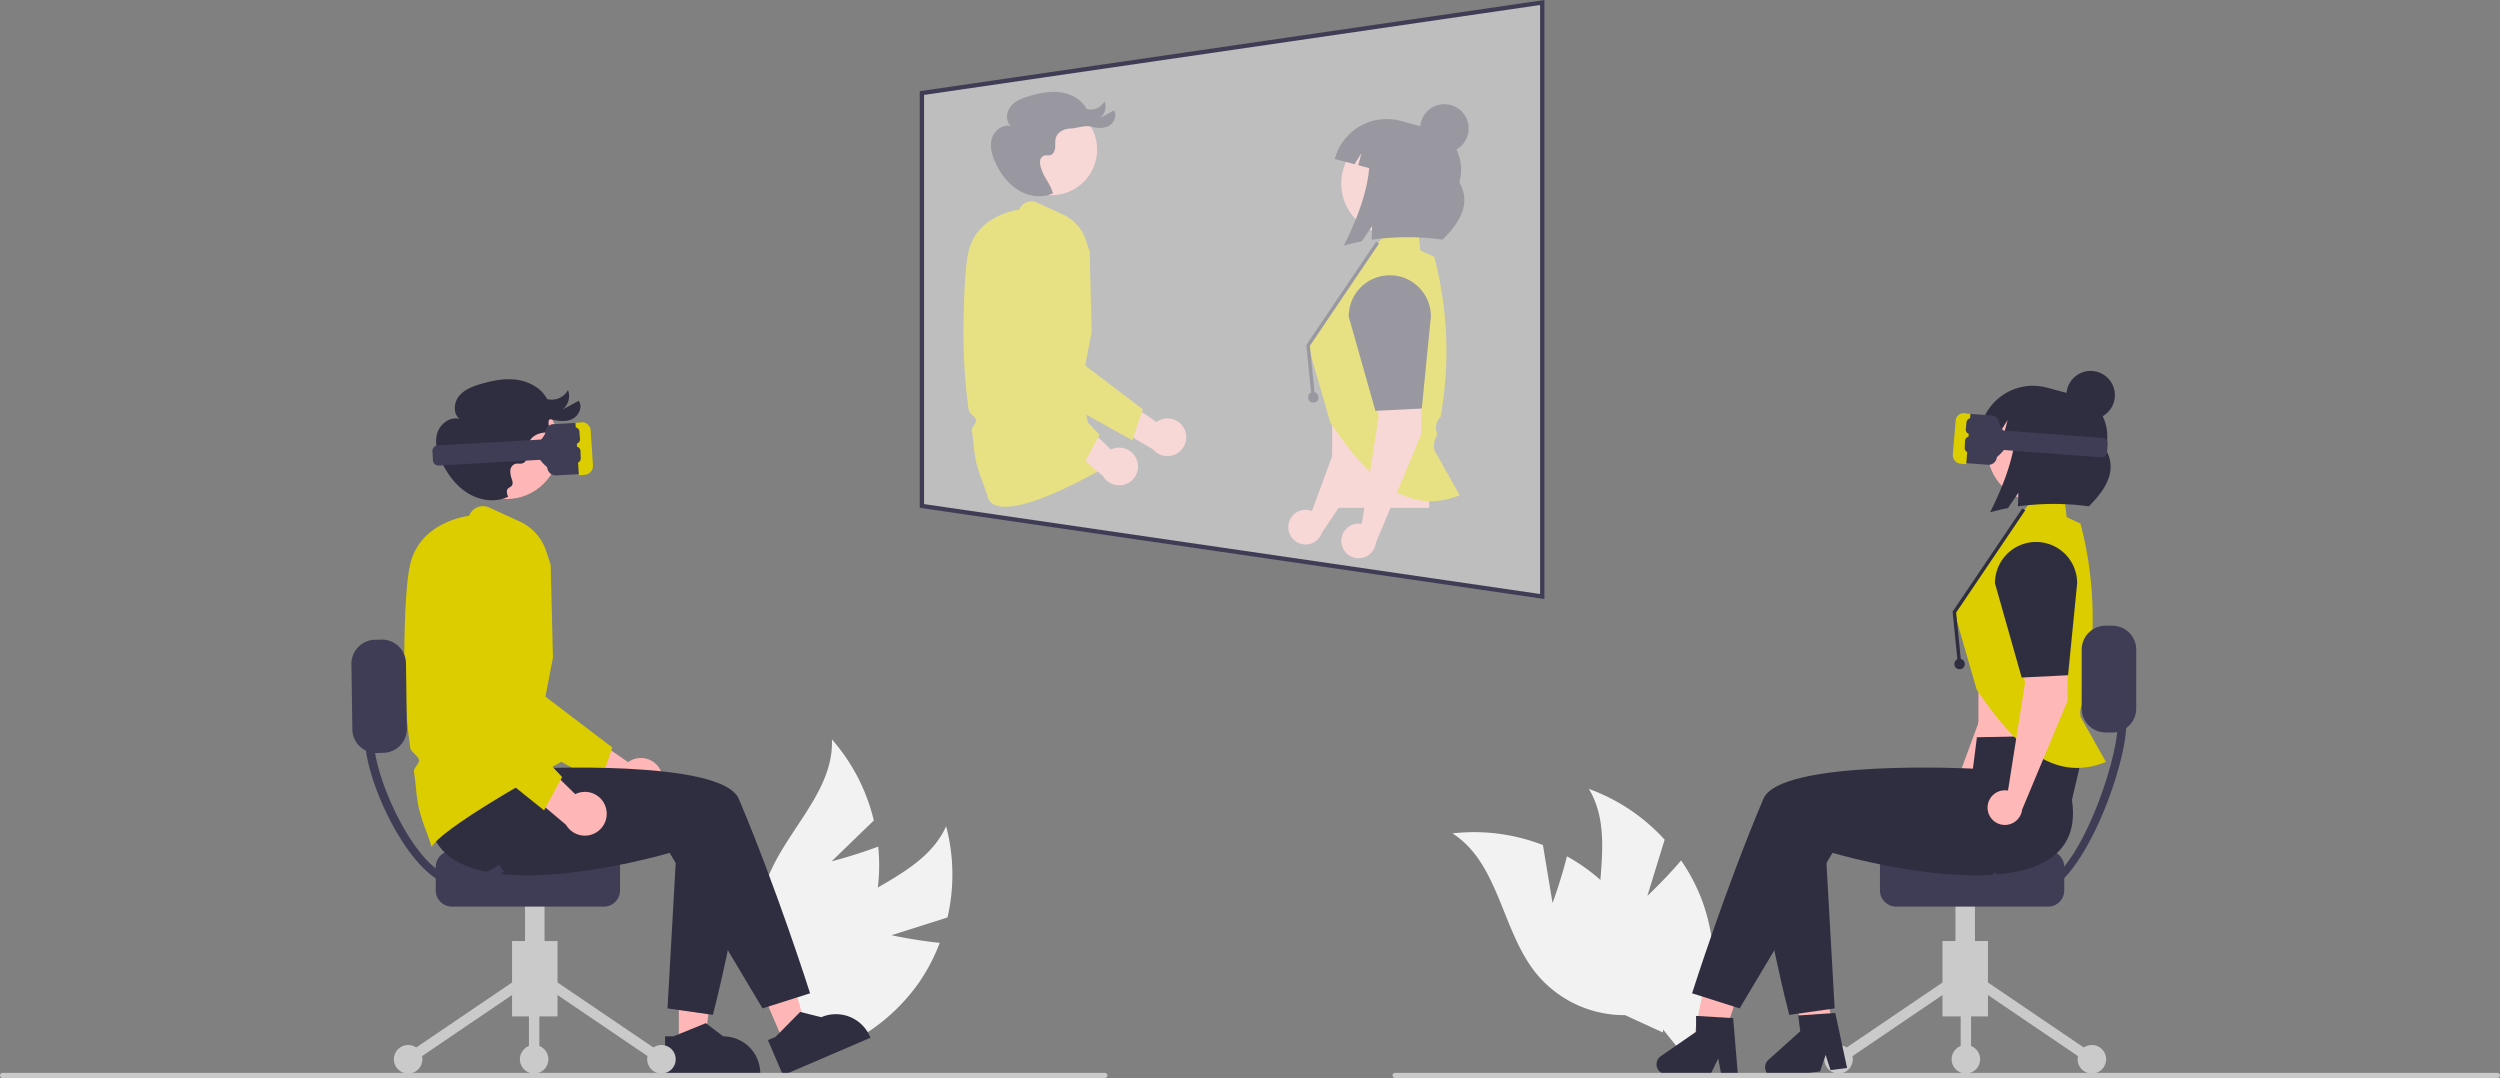 <svg id="e4f54ded-35cb-46fd-8e5c-fc63ac704a93" data-name="Layer 1" xmlns="http://www.w3.org/2000/svg" width="1157.307" height="499.034" viewBox="0 0 1157.307 499.034" class="injected-svg ClassicGrid__ImageFile-sc-td9pmq-4 fNAcXv grid_media" xmlns:xlink="http://www.w3.org/1999/xlink"><rect x="0" y="0" width="1157.307" height="499.034" fill="#808080" stroke="none"/><path d="M434.023,633.429l25.93-8.225a87.77,87.77,0,0,0-.625-42.226c-10.417,23.163-40.98,28.837-58.394,47.325a52.794,52.794,0,0,0-13.505,43.722L381.974,692.531a88.466,88.466,0,0,0,64.385-36.624A85.453,85.453,0,0,0,456.371,636.951C445.313,635.844,434.023,633.429,434.023,633.429Z" transform="translate(-21.346 -200.483)" fill="#F2F2F2"></path><path d="M406.315,599.209l19.54-18.926a87.77,87.77,0,0,0-19.391-37.515c1.006,25.377-23.818,44.087-31.159,68.4a52.794,52.794,0,0,0,7.412,45.156l3.371,18.997A88.466,88.466,0,0,0,427.381,613.826a85.453,85.453,0,0,0,.508-21.432C417.498,596.335,406.315,599.209,406.315,599.209Z" transform="translate(-21.346 -200.483)" fill="#F2F2F2"></path><path d="M783.959,615.193l7.985-26.005a87.77,87.77,0,0,0-35.084-23.506c13.124,21.743.407,50.108,5.706,74.946a52.794,52.794,0,0,0,28.277,35.978l12.117,15.014a88.466,88.466,0,0,0,6.502-73.787,85.453,85.453,0,0,0-9.894-19.018C792.368,607.281,783.959,615.193,783.959,615.193Z" transform="translate(-21.346 -200.483)" fill="#F2F2F2"></path><path d="M740.053,618.515,735.603,591.679a87.77,87.77,0,0,0-41.885-5.392c21.444,13.608,22.711,44.667,38.532,64.535a52.794,52.794,0,0,0,41.355,19.591l17.541,8.034a88.466,88.466,0,0,0-27.088-68.942,85.453,85.453,0,0,0-17.337-12.609C744.051,607.683,740.053,618.515,740.053,618.515Z" transform="translate(-21.346 -200.483)" fill="#F2F2F2"></path><path d="M627.297,436.651a8.037,8.037,0,0,1,1.381.413l17.461-47.373,1.632-48.627a12.092,12.092,0,0,1,24.108-.879l0,0a95.396,95.396,0,0,1-1.455,29.54l-6.661,32.058-30.413,45.217a8.016,8.016,0,1,1-6.053-10.35Z" transform="translate(-21.346 -200.483)" fill="#FFB8B8"></path><path d="M666.37,390.112l-21.261-3.144-3.612-45.176a19.017,19.017,0,1,1,37.301,7.424Z" transform="translate(-21.346 -200.483)" fill="#2F2E41"></path><rect x="638.041" y="390.667" width="44.903" height="44.903" transform="translate(1299.638 625.755) rotate(-180)" fill="#FFB8B8"></rect><path d="M655.681,317.7l9.038-11.618,12.893-.559,1.287,10.927,6.388,2.946a171.329,171.329,0,0,1,2.886,74.227l0,0v0a6.609,6.609,0,0,0-1.88,6.42l.414,1.651-.038.06a9.672,9.672,0,0,0-1.284,7.22h0l11.679,20.752c-24.801,10.108-42.982-8.742-59.825-33.445l-10.424-36.083Z" transform="translate(-21.346 -200.483)" fill="#DBCD00"></path><polygon points="607.163 184.018 604.729 159.675 637.044 111.838 638.373 112.735 606.383 160.092 608.759 183.859 607.163 184.018" fill="#2F2E41"></polygon><circle cx="607.961" cy="183.939" r="2.406" fill="#2F2E41"></circle><circle cx="644.727" cy="84.969" r="23.838" fill="#FFB8B8"></circle><path d="M669.671,256.44l2.892.77.982.261,11.006,2.93c9.755,2.597,15.296,13.599,12.374,24.574,5.394,9.351.72,18.023-7.774,26.437a119.656,119.656,0,0,0-32.82.039l.19-6.301-4.819,7.082q-4.126.798-8.279,1.944c6.292-12.391,10.93-25.189,11.721-35.879l-5.04-1.342,1.468-5.516-3.179,5.06-9.137-2.432,0,0A24.857,24.857,0,0,1,669.671,256.44Z" transform="translate(-21.346 -200.483)" fill="#2F2E41"></path><circle cx="668.64" cy="59.465" r="11.226" fill="#2F2E41"></circle><path d="M650.292,442.871a8.038,8.038,0,0,1,1.435.135l7.878-49.87-7.892-48.01a12.092,12.092,0,0,1,23.473-5.568v0a95.396,95.396,0,0,1,4.339,29.256l-.275,32.742L658.249,451.84a8.016,8.016,0,1,1-7.957-8.969Z" transform="translate(-21.346 -200.483)" fill="#FFB8B8"></path><path d="M679.529,389.601l-21.465,1.067-12.361-43.602a19.017,19.017,0,1,1,38.033,0Z" transform="translate(-21.346 -200.483)" fill="#2F2E41"></path><path d="M569.59,399.029a8.668,8.668,0,0,0-12.902-3.194l-25.322-17.541L531,394.297l24.102,14.204a8.715,8.715,0,0,0,14.488-9.472Z" transform="translate(-21.346 -200.483)" fill="#FFB6B6"></path><path d="M545.495,404.281l-48.712-27.119-.013-.237c-.026-.454-2.559-45.493-1.564-55.105a25.586,25.586,0,0,1,7.125-15.454l.106-.098.144-.014a12.984,12.984,0,0,1,13.538,8.968,91.968,91.968,0,0,1,3.093,42.075l-1.285,8.005,32.444,24.658Z" transform="translate(-21.346 -200.483)" fill="#DBCD00"></path><circle cx="486.768" cy="69.23" r="21.126" fill="#FFB6B6"></circle><path d="M508.814,289.922c-4.939,2.37-11.019,1.567-15.734-1.221s-8.186-7.336-10.611-12.248c-1.776-3.598-3.067-7.718-2.038-11.596s5.132-7.128,8.976-5.979c-2.634-2.121-2.327-6.494-.199-9.122s5.486-3.891,8.73-4.843c4.709-1.382,9.656-2.358,14.513-1.651s9.637,3.336,11.922,7.679a7.403,7.403,0,0,0,8.317-3.572,6.707,6.707,0,0,1-2.306,7.824l6.577-3.568c1.677,2.324.153,5.869-2.392,7.185s-5.622.965-8.4.262-6.397.853-9.262.91-5.964,1.556-6.785,4.302c-.43,1.438-.179,2.982-.306,4.478s-.843,3.155-2.293,3.544c-.916.246-1.918-.08-2.826.193a3.032,3.032,0,0,0-1.911,2.714,8.901,8.901,0,0,0,.631,3.445c1.434,4.419,3.729,6.252,5.163,10.671" transform="translate(-21.346 -200.483)" fill="#2F2E41"></path><path d="M478.406,429.519l-.012-.001-.167-.028-.048-.162c-.607-2.043-1.38-4.134-2.128-6.156a74.233,74.233,0,0,1-2.783-8.58,65.711,65.711,0,0,1-1.23-8.446c-.209-2.061-.424-4.192-.791-6.29a3.853,3.853,0,0,1,1.051-2.667,3.532,3.532,0,0,0,.966-2.245,5.341,5.341,0,0,0-1.689-2.284,5.504,5.504,0,0,1-1.853-2.628,261.761,261.761,0,0,1-2.359-37.708c.175-17.447.964-29.339,2.343-35.346,3.711-16.153,20.853-19.101,23.537-19.464a5.925,5.925,0,0,1,8.014-3.305l12.18,5.576a19.83,19.83,0,0,1,10.543,11.775l1.809,5.516.906,37.03-5.023,26.076L529.5,418.768C477.197,447.484,478.575,429.519,478.406,429.519Z" transform="translate(-21.346 -200.483)" fill="#DBCD00"></path><path d="M547.781,413.912a8.668,8.668,0,0,0-12.187-5.306l-22.033-21.528-3.036,15.717,21.389,18.033a8.715,8.715,0,0,0,15.867-6.917Z" transform="translate(-21.346 -200.483)" fill="#FFB6B6"></path><path d="M523.147,415.063l-43.493-34.881.026-.236c.05-.451,5.083-45.28,7.67-54.591a25.586,25.586,0,0,1,9.608-14.045l.121-.078.144.011a12.984,12.984,0,0,1,11.848,11.105,91.968,91.968,0,0,1-3.985,42L502.482,372.024,530.347,401.759Z" transform="translate(-21.346 -200.483)" fill="#DBCD00"></path><path d="M327.078,557.015a10.056,10.056,0,0,0-14.967-3.706l-29.375-20.349-.424,18.565L310.272,568.003a10.11,10.11,0,0,0,16.806-10.988Z" transform="translate(-21.346 -200.483)" fill="#FFB6B6"></path><path d="M299.127,563.108l-56.509-31.46-.016-.275c-.03-.526-2.968-52.774-1.815-63.925a29.681,29.681,0,0,1,8.266-17.928l.124-.113.167-.016a15.062,15.062,0,0,1,15.705,10.404,106.688,106.688,0,0,1,3.588,48.809l-1.491,9.286,37.637,28.605Z" transform="translate(-21.346 -200.483)" fill="#DBCD00"></path><polygon points="363.145 483.213 374.015 478.544 361.18 434.396 345.137 441.287 363.145 483.213" fill="#FFB6B6"></polygon><path d="M376.828,681.983l3.534-1.518,11.388-11.537,9.805,2.434.001-0a17.151,17.151,0,0,1,22.526,8.99l.22.512-40.485,17.389Z" transform="translate(-21.346 -200.483)" fill="#2F2E41"></path><polygon points="314.246 484.351 326.076 484.35 331.704 438.72 314.244 438.72 314.246 484.351" fill="#FFB6B6"></polygon><path d="M329.226,680.236l3.846-0,15.017-6.107,8.048,6.106h.001a17.151,17.151,0,0,1,17.15,17.15v.557l-44.062.002Z" transform="translate(-21.346 -200.483)" fill="#2F2E41"></path><rect x="237.043" y="435.636" width="21.047" height="34.878" fill="#CACACA"></rect><rect x="299.882" y="643.181" width="4.811" height="61.045" transform="translate(-446.268 345.074) rotate(-55.841)" fill="#CACACA"></rect><rect x="205.016" y="671.298" width="61.045" height="4.811" transform="translate(-358.996 48.002) rotate(-34.16)" fill="#CACACA"></rect><circle cx="306.198" cy="490.359" r="6.615" fill="#CACACA"></circle><circle cx="247.266" cy="490.359" r="6.615" fill="#CACACA"></circle><circle cx="188.935" cy="490.359" r="6.615" fill="#CACACA"></circle><rect x="244.861" y="456.082" width="4.811" height="34.277" fill="#CACACA"></rect><rect x="243.057" y="404.968" width="9.02" height="46.304" fill="#CACACA"></rect><path d="M223.055,612.667V601.843A7.525,7.525,0,0,1,230.572,594.326h70.29a7.525,7.525,0,0,1,7.517,7.517v10.824a7.525,7.525,0,0,1-7.517,7.517H230.572A7.525,7.525,0,0,1,223.055,612.667Z" transform="translate(-21.346 -200.483)" fill="#3F3D56"></path><path d="M532.825,699.517H22.531a1.191,1.191,0,0,1,0-2.381h510.294a1.191,1.191,0,0,1,0,2.381Z" transform="translate(-21.346 -200.483)" fill="#CACACA"></path><path d="M213.5,540.768l51,1,1.851,14.527s89.149-4.527,97,14c17.679,41.719,33,90,33,90l-22,7-43-72s-119.851,35.473-110.851-24.527Z" transform="translate(-21.346 -200.483)" fill="#2F2E41"></path><path d="M367.775,583.173c-5.233,45.007-16.424,87.121-16.424,87.121l-21-3,4.783-84.872" transform="translate(-21.346 -200.483)" fill="#2F2E41"></path><circle cx="234.417" cy="206.518" r="24.507" fill="#FFB6B6"></circle><path d="M256.574,430.445c-5.73,2.749-12.782,1.818-18.253-1.417s-9.496-8.51-12.31-14.208c-2.06-4.173-3.557-8.953-2.364-13.452s5.953-8.268,10.413-6.936c-3.055-2.46-2.699-7.533-.23-10.582s6.364-4.514,10.128-5.619c5.462-1.603,11.202-2.735,16.835-1.915s11.18,3.87,13.831,8.908a8.587,8.587,0,0,0,9.648-4.144,7.78,7.78,0,0,1-2.675,9.077l7.63-4.139c1.945,2.696.178,6.808-2.775,8.335s-6.522,1.12-9.744.304.58,5.99-2.744,6.055-6.919,1.805-7.871,4.99c-.498,1.668-.208,3.46-.355,5.195s-.978,3.66-2.66,4.112c-1.062.286-2.225-.093-3.278.224a3.517,3.517,0,0,0-2.217,3.149,10.326,10.326,0,0,0,.732,3.996c1.663,5.127-3.674,2.253-2.011,7.38" transform="translate(-21.346 -200.483)" fill="#2F2E41"></path><path d="M221.3,592.385l-.014-.002-.194-.033-.056-.188c-.705-2.37-1.601-4.796-2.468-7.142a86.118,86.118,0,0,1-3.229-9.953,76.229,76.229,0,0,1-1.427-9.797c-.242-2.391-.492-4.863-.917-7.297-.189-1.081.527-2.104,1.219-3.094.642-.918,1.248-1.784,1.121-2.604-.13-.838-1.06-1.759-1.959-2.65-.986-.976-2.005-1.986-2.149-3.048a303.655,303.655,0,0,1-2.736-43.744c.203-20.239,1.118-34.035,2.718-41.004,4.304-18.738,24.191-22.158,27.304-22.58a6.874,6.874,0,0,1,9.296-3.834l14.13,6.468a23.004,23.004,0,0,1,12.231,13.66l2.099,6.399,1.051,42.957-5.827,30.25,11.384,17.077C222.203,585.538,221.495,592.385,221.3,592.385Z" transform="translate(-21.346 -200.483)" fill="#DBCD00"></path><path d="M926.464,560.117a8.037,8.037,0,0,1,1.381.413l17.461-47.373,1.632-48.627a12.092,12.092,0,0,1,24.108-.879l0,0a95.396,95.396,0,0,1-1.455,29.54l-6.661,32.058-30.413,45.217a8.016,8.016,0,1,1-6.053-10.35Z" transform="translate(-21.346 -200.483)" fill="#FFB8B8"></path><path d="M965.537,513.578l-21.261-3.144-3.612-45.176a19.017,19.017,0,1,1,37.301,7.424Z" transform="translate(-21.346 -200.483)" fill="#2F2E41"></path><rect x="937.207" y="514.134" width="44.903" height="44.903" transform="translate(1897.972 872.687) rotate(-180)" fill="#FFB8B8"></rect><polygon points="809.373 445.894 792.224 440.124 782.674 486.804 794.294 490.713 809.373 445.894" fill="#FFB6B6"></polygon><polygon points="839.786 437.013 822.178 441.177 838.737 485.853 850.668 483.031 839.786 437.013" fill="#FFB6B6"></polygon><rect x="899.217" y="435.636" width="21.047" height="34.878" fill="#CACACA"></rect><rect x="867.19" y="671.298" width="61.045" height="4.811" transform="translate(-244.755 419.81) rotate(-34.159)" fill="#CACACA"></rect><rect x="962.056" y="643.181" width="4.811" height="61.045" transform="translate(-155.905 893.004) rotate(-55.84)" fill="#CACACA"></rect><circle cx="851.109" cy="490.359" r="6.615" fill="#CACACA"></circle><circle cx="910.041" cy="490.359" r="6.615" fill="#CACACA"></circle><circle cx="968.372" cy="490.359" r="6.615" fill="#CACACA"></circle><rect x="907.636" y="456.082" width="4.811" height="34.277" fill="#CACACA"></rect><rect x="905.23" y="404.968" width="9.02" height="46.304" fill="#CACACA"></rect><path d="M969.428,620.184H899.138a7.525,7.525,0,0,1-7.517-7.517V601.843a7.525,7.525,0,0,1,7.517-7.517H969.428a7.525,7.525,0,0,1,7.517,7.517v10.824A7.525,7.525,0,0,1,969.428,620.184Z" transform="translate(-21.346 -200.483)" fill="#3F3D56"></path><path d="M980.5,570.768c9,60-110.851,24.527-110.851,24.527l-43,72-22-7s15.321-48.281,33-90c7.851-18.527,97-14,97-14l1.851-14.527,51-1Z" transform="translate(-21.346 -200.483)" fill="#2F2E41"></path><path d="M865.866,582.423l4.783,84.872-21,3s-11.191-42.114-16.424-87.121" transform="translate(-21.346 -200.483)" fill="#2F2E41"></path><path d="M954.848,441.166l9.038-11.618,12.893-.559,1.287,10.927,6.388,2.946a171.329,171.329,0,0,1,2.886,74.227l0,0v0a6.609,6.609,0,0,0-1.88,6.42l.414,1.651-.038.06a9.672,9.672,0,0,0-1.284,7.22h0l11.679,20.752c-24.801,10.108-42.982-8.742-59.825-33.445l-10.424-36.083Z" transform="translate(-21.346 -200.483)" fill="#DBCD00"></path><polygon points="906.33 307.484 903.896 283.141 936.211 235.304 937.54 236.201 905.549 283.558 907.926 307.325 906.33 307.484" fill="#2F2E41"></polygon><circle cx="907.128" cy="307.405" r="2.406" fill="#2F2E41"></circle><circle cx="943.894" cy="208.435" r="23.838" fill="#FFB8B8"></circle><path d="M968.838,379.906l2.892.77.982.261,11.006,2.93c9.755,2.597,15.296,13.599,12.374,24.574,5.394,9.351.72,18.023-7.774,26.437a119.655,119.655,0,0,0-32.82.039l.19-6.301-4.819,7.082q-4.126.798-8.279,1.944c6.292-12.391,10.93-25.189,11.721-35.879l-5.04-1.342,1.468-5.516-3.179,5.06-9.137-2.432,0,0A24.857,24.857,0,0,1,968.838,379.906Z" transform="translate(-21.346 -200.483)" fill="#2F2E41"></path><circle cx="967.807" cy="182.931" r="11.226" fill="#2F2E41"></circle><path d="M949.459,566.337a8.038,8.038,0,0,1,1.435.135l7.878-49.87-7.892-48.01a12.092,12.092,0,0,1,23.473-5.568v0a95.396,95.396,0,0,1,4.339,29.256l-.275,32.742L957.416,575.306a8.016,8.016,0,1,1-7.957-8.969Z" transform="translate(-21.346 -200.483)" fill="#FFB8B8"></path><path d="M978.696,513.067l-21.465,1.067-12.361-43.602a19.017,19.017,0,1,1,38.033,0Z" transform="translate(-21.346 -200.483)" fill="#2F2E41"></path><path d="M825.83,697.768h-7.705l-1.375-7.275-3.523,7.275H792.79a4.594,4.594,0,0,1-2.61-8.374L806.5,678.122v-7.355l17.166,1.025Z" transform="translate(-21.346 -200.483)" fill="#2F2E41"></path><path d="M876.399,694.884l-7.642.983-2.293-7.04-2.565,7.665-20.269,2.608a4.594,4.594,0,0,1-3.658-7.973L854.72,677.866l-.939-7.294,17.156-1.175Z" transform="translate(-21.346 -200.483)" fill="#2F2E41"></path><path d="M665.988,698.33a1.191,1.191,0,0,1,1.187-1.195h510.294a1.191,1.191,0,0,1,0,2.381h-510.294A1.191,1.191,0,0,1,665.988,698.33Z" transform="translate(-21.346 -200.483)" fill="#CACACA"></path><path d="M941.611,415.64l-11.908-.893a3.848,3.848,0,0,1-3.546-4.12l1.137-15.17a3.848,3.848,0,0,1,4.121-3.546l11.908.893.001,0a3.843,3.843,0,0,1,3.545,4.12c1.779,4.329,8.445,7.012-1.137,15.17a3.843,3.843,0,0,1-4.121,3.546Z" transform="translate(-21.346 -200.483)" fill="#3F3D56"></path><path d="M930.813,391.732l2.692.267-1.954,23.395-2.693-.267a3.845,3.845,0,0,1-2.615-1.418,4.022,4.022,0,0,1-.891-2.888l1.298-15.542a3.865,3.865,0,0,1,3.019-3.486A3.74,3.74,0,0,1,930.813,391.732Z" transform="translate(-21.346 -200.483)" fill="#DBCD00"></path><path d="M994.082,412.191l-53.765-4.029a2.488,2.488,0,0,1-2.293-2.664l.301-4.014 0-.001a2.486,2.486,0,0,1,2.665-2.292l53.765,4.029h0a2.486,2.486,0,0,1,2.293,2.664l-.301,4.014a2.485,2.485,0,0,1-2.665,2.293Z" transform="translate(-21.346 -200.483)" fill="#3F3D56"></path><path d="M933.189,401.409l-0.0 0a2.048,2.048,0,0,1-1.833-2.237l.323-3.255.003-.026a2.045,2.045,0,0,1,4.067.429l-.323,3.255a2.044,2.044,0,0,1-2.236,1.834Z" transform="translate(-21.346 -200.483)" fill="#3F3D56"></path><path d="M932.793,409.942l-0,0a2.045,2.045,0,0,1-1.936-2.148l.17-3.267a2.045,2.045,0,0,1,4.084.213l-.17,3.267a2.041,2.041,0,0,1-2.148,1.936Z" transform="translate(-21.346 -200.483)" fill="#3F3D56"></path><path d="M999.03,539.583l-3.068-.035a11.107,11.107,0,0,1-10.967-11.219l.025-27.258a11.107,11.107,0,0,1,11.219-10.967l3.068.035a11.107,11.107,0,0,1,10.967,11.219l-.025,27.258A11.107,11.107,0,0,1,999.03,539.583Z" transform="translate(-21.346 -200.483)" fill="#3F3D56"></path><path d="M942.335,607.542l2.307-3.268a33.004,33.004,0,0,0,19,6.02c18.227.002,38.005-56.3,38.008-74.527h4c-.023,20.425-21.575,78.504-42,78.527A36.763,36.763,0,0,1,942.335,607.542Z" transform="translate(-21.346 -200.483)" fill="#3F3D56"></path><path d="M301.778,574.28a10.056,10.056,0,0,0-14.137-6.156l-25.56-24.973-3.522,18.233,24.812,20.92a10.11,10.11,0,0,0,18.407-8.024Z" transform="translate(-21.346 -200.483)" fill="#FFB6B6"></path><path d="M273.201,575.615l-50.455-40.464.031-.274c.058-.524,5.896-52.528,8.898-63.329a29.681,29.681,0,0,1,11.146-16.294l.141-.091.167.012a15.062,15.062,0,0,1,13.745,12.883,106.688,106.688,0,0,1-4.622,48.722l-3.023,8.906,32.325,34.494Z" transform="translate(-21.346 -200.483)" fill="#DBCD00"></path><path d="M184.455,538.271,184.029,508.04a11.107,11.107,0,0,1,10.792-11.388l3.067-.082a11.107,11.107,0,0,1,11.388,10.792l.427,30.231a11.107,11.107,0,0,1-10.792,11.388l-3.067.083A11.107,11.107,0,0,1,184.455,538.271Z" transform="translate(-21.346 -200.483)" fill="#3F3D56"></path><path d="M233.351,610.768c-20.425-.023-42.977-47.575-43-68h4c.002,18.227,20.78,64.002,39.008,64a33.004,33.004,0,0,0,19-6.02l2.307,3.268A36.763,36.763,0,0,1,233.351,610.768Z" transform="translate(-21.346 -200.483)" fill="#3F3D56"></path><path d="M277.691,420.459a3.998,3.998,0,0,1-3.025-3.649c-9.789-8.65-2.819-11.307-.89-15.767a3.99,3.99,0,0,1,3.758-4.208l.001,0,12.376-.699a3.994,3.994,0,0,1,4.209,3.759l.89,15.767a3.995,3.995,0,0,1-3.759,4.208l-12.376.699A3.98,3.98,0,0,1,277.691,420.459Z" transform="translate(-21.346 -200.483)" fill="#3F3D56"></path><path d="M291.724,396.046a4.012,4.012,0,0,1,3.066,3.675l1.051,16.156a4.175,4.175,0,0,1-.98,2.981,3.992,3.992,0,0,1-2.741,1.422l-2.8.225-1.582-24.32,2.799-.226A3.882,3.882,0,0,1,291.724,396.046Z" transform="translate(-21.346 -200.483)" fill="#DBCD00"></path><path d="M223.714,415.915a2.584,2.584,0,0,1-1.956-2.359l-.236-4.172a2.58,2.58,0,0,1,2.431-2.721h0L279.833,403.507a2.58,2.58,0,0,1,2.722,2.43l0.0.001.236,4.171a2.583,2.583,0,0,1-2.431,2.722l-55.88,3.156A2.566,2.566,0,0,1,223.714,415.915Z" transform="translate(-21.346 -200.483)" fill="#3F3D56"></path><path d="M287.207,405.903a2.126,2.126,0,0,1-1.606-1.891l-.273-3.385a2.123,2.123,0,1,1,4.229-.368l.002.027.273,3.385a2.126,2.126,0,0,1-1.945,2.287l-0-0A2.116,2.116,0,0,1,287.207,405.903Z" transform="translate(-21.346 -200.483)" fill="#3F3D56"></path><path d="M287.549,414.761a2.125,2.125,0,0,1-1.607-1.989l-.114-3.394a2.123,2.123,0,0,1,4.243-.143l.114,3.394a2.123,2.123,0,0,1-2.05,2.193l-0,0A2.133,2.133,0,0,1,287.549,414.761Z" transform="translate(-21.346 -200.483)" fill="#3F3D56"></path><path id="f2de2510-d869-4726-96f2-631808817dc6-4295" data-name="af4baad4-c88d-44ba-bf25-f9ac1002d243" d="M448.108,243.557l287.178-41.917v274.979l-287.178-41.916Z" transform="translate(-21.346 -200.483)" fill="#F2F2F2" opacity="0.54"></path><path d="M736.287,477.775l-289.179-42.207V242.692l289.179-42.209ZM449.108,433.838,734.287,475.462V202.797l-285.179,41.625Z" transform="translate(-21.346 -200.483)" fill="#3F3D56"></path></svg>